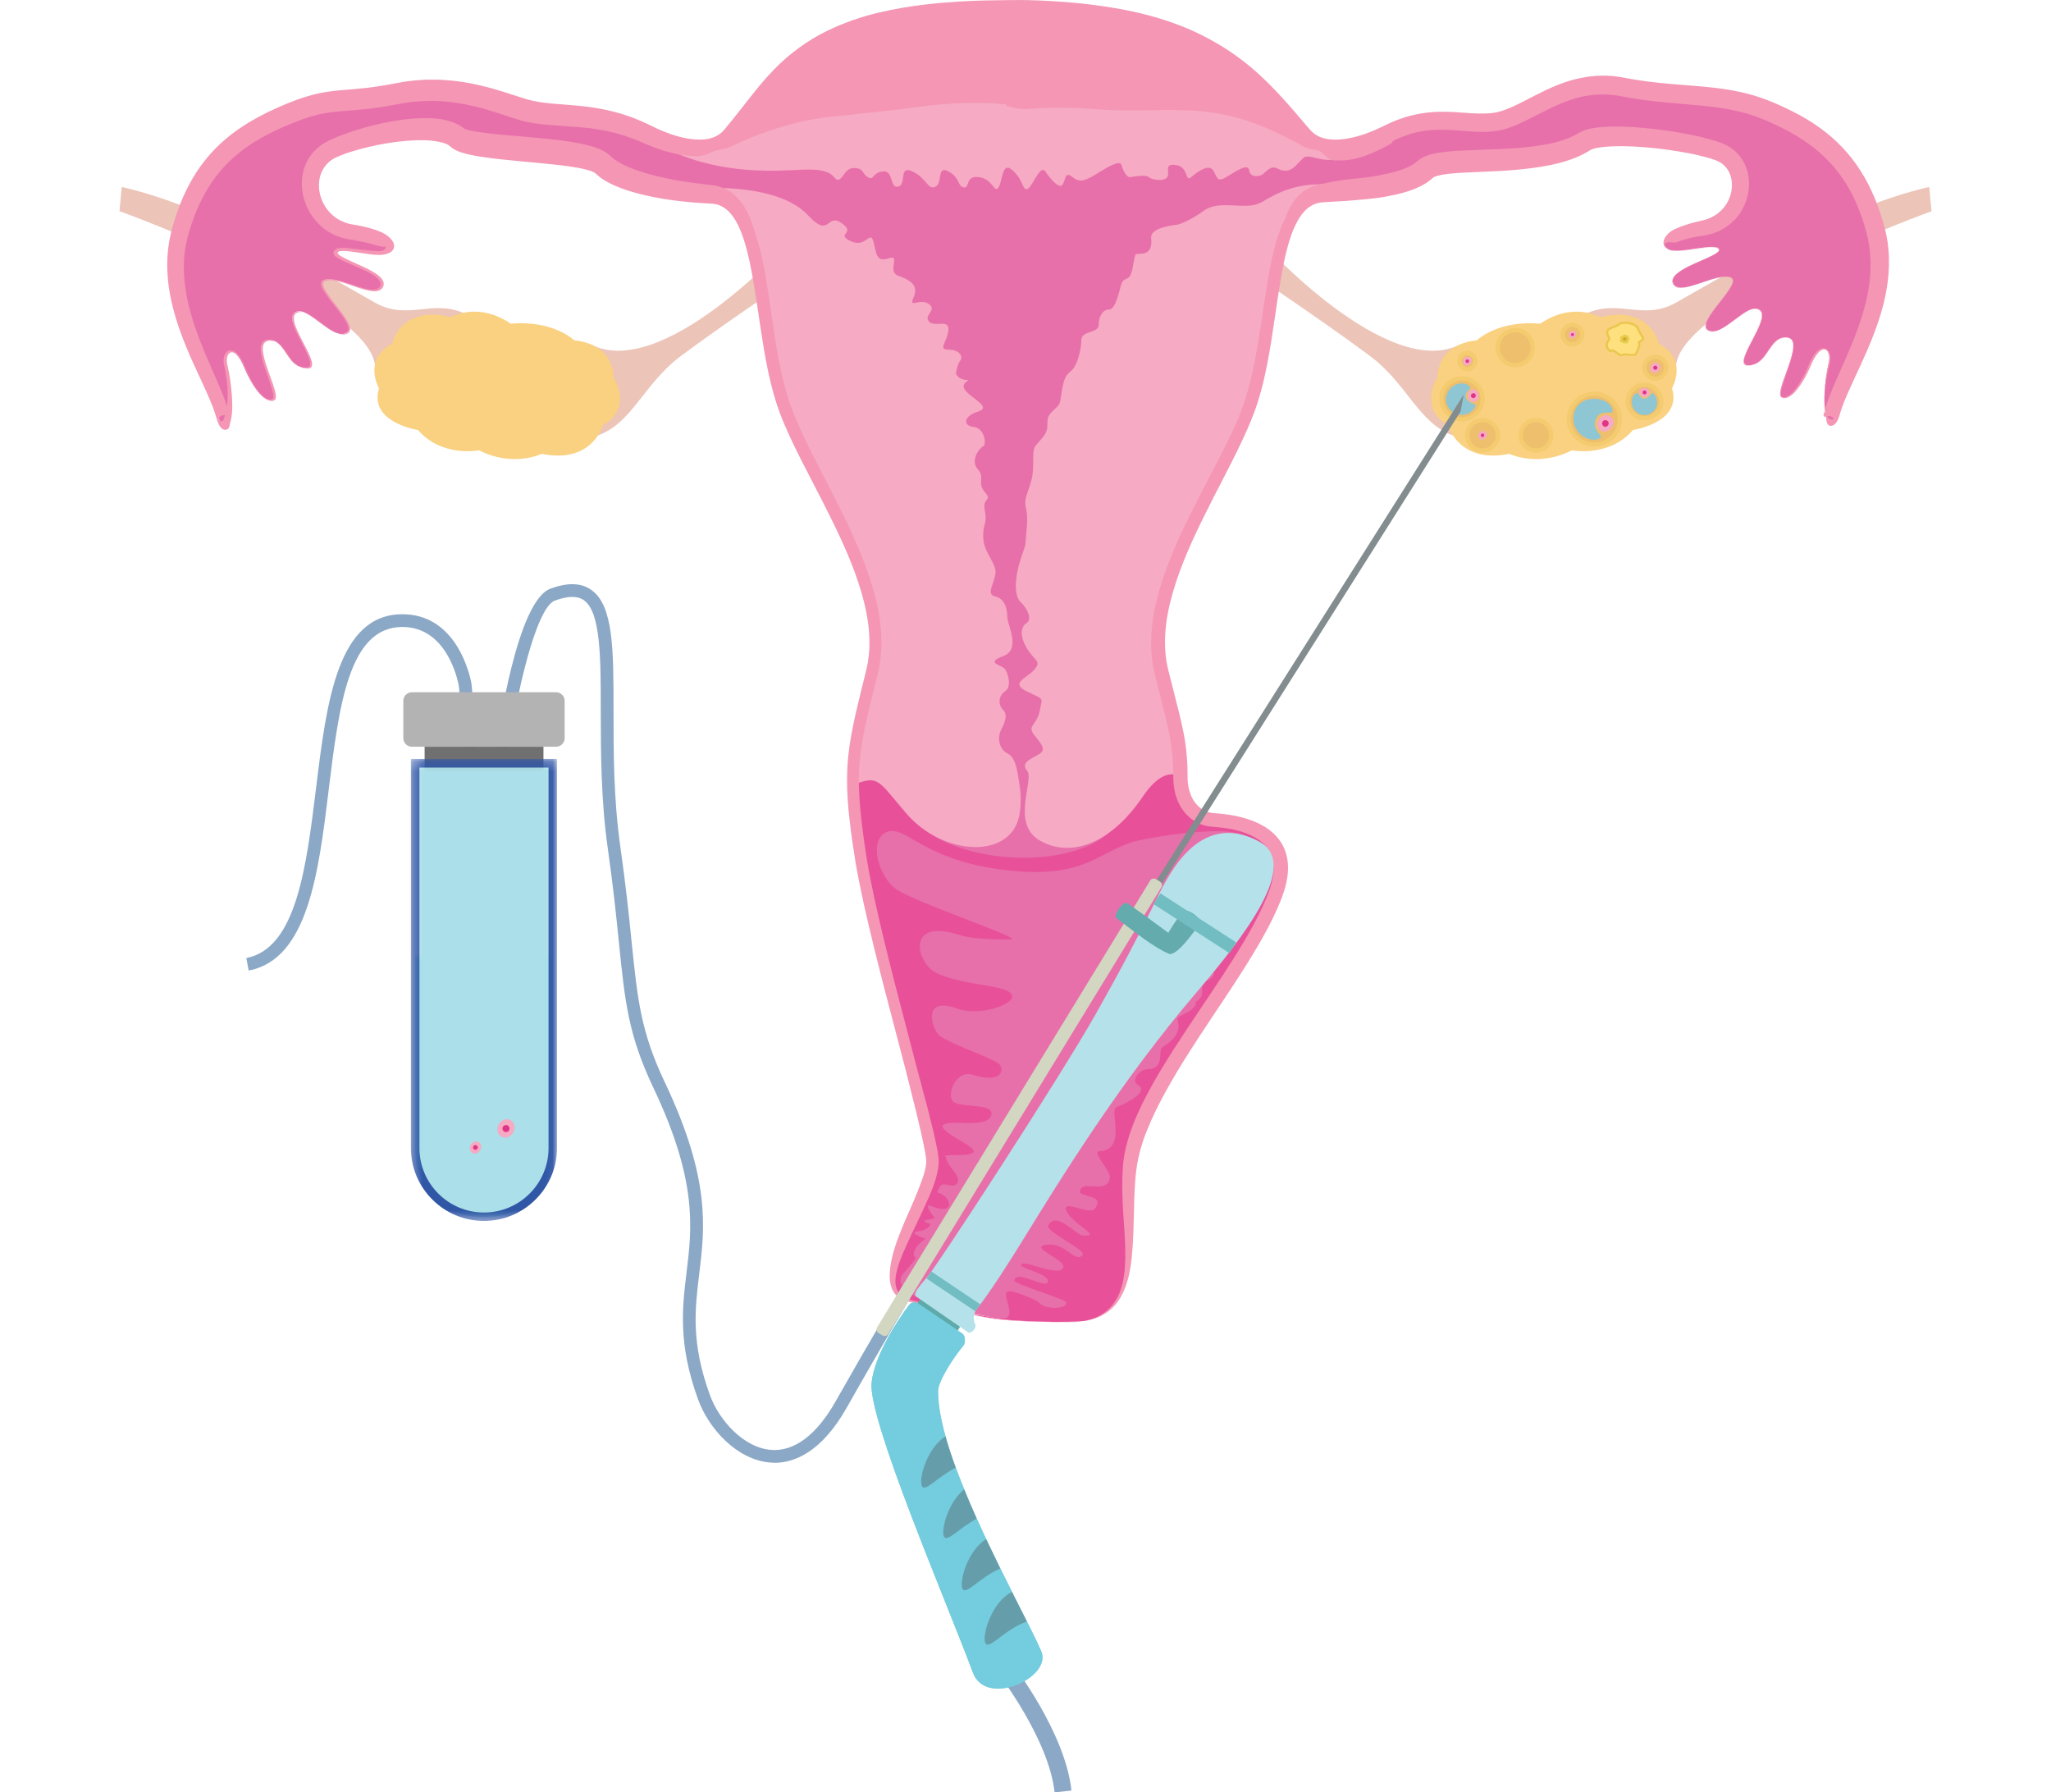 <svg width="206" height="180" viewBox="0 0 206 180" fill="none" xmlns="http://www.w3.org/2000/svg">
<g id="SVG">
<path id="Vector" d="M79.129 24.451C79.129 24.451 66.628 38.242 59.374 34.613C59.374 34.613 57.864 43.063 60.058 43.724C63.501 42.489 64.652 38.556 68.344 35.783C72.623 32.566 81.616 26.52 81.616 26.52L79.129 24.462V24.451Z" fill="#ECC4B8"/>
<path id="Vector_2" d="M12.228 18.775C21.851 20.953 34.47 28.623 37.718 30.422C40.965 32.22 43.43 30.01 46.667 31.483C46.96 33.043 41.019 32.87 41.171 34.701C41.323 36.521 37.653 36.597 37.653 36.597C36.718 30.151 12 21.202 12 21.202L12.228 18.775Z" fill="#ECC4B8"/>
<path id="Vector_3" d="M39.369 34.526C40.216 31.677 42.964 31.2 45.277 31.861C45.277 31.861 47.97 30.236 51.305 32.511C51.305 32.511 55.073 31.991 57.701 34.19C57.701 34.19 61.47 34.32 61.633 37.895C61.633 37.895 63.631 40.95 60.558 42.706C60.558 42.706 59.493 46.617 54.4 45.576C54.4 45.576 51.544 46.974 48.112 45.219C48.112 45.219 44.397 45.977 41.986 43.182C41.986 43.182 37.012 42.456 38.066 38.99C38.066 38.99 36.404 36.108 39.369 34.526Z" fill="#F9D180"/>
<path id="Vector_4" d="M126.86 24.451C126.86 24.451 139.361 38.242 146.615 34.613C146.615 34.613 148.125 43.063 145.931 43.724C142.488 42.489 141.337 38.556 137.645 35.783C133.366 32.566 124.373 26.52 124.373 26.52L126.86 24.462V24.451Z" fill="#ECC4B8"/>
<path id="Vector_5" d="M193.771 18.775C184.149 20.953 171.529 28.623 168.282 30.422C165.035 32.22 162.569 30.01 159.333 31.483C159.04 33.043 164.98 32.87 164.828 34.701C164.676 36.521 168.347 36.597 168.347 36.597C169.292 30.151 193.999 21.213 193.999 21.213L193.771 18.786V18.775Z" fill="#ECC4B8"/>
<path id="Vector_6" d="M166.631 34.526C165.784 31.677 163.036 31.2 160.723 31.861C160.723 31.861 158.03 30.236 154.695 32.511C154.695 32.511 150.927 31.991 148.299 34.19C148.299 34.19 144.53 34.32 144.367 37.895C144.367 37.895 142.369 40.95 145.442 42.706C145.442 42.706 146.507 46.617 151.6 45.576C151.6 45.576 154.456 46.974 157.888 45.219C157.888 45.219 161.603 45.977 164.014 43.182C164.014 43.182 168.988 42.456 167.934 38.99C167.934 38.99 169.596 36.108 166.631 34.526Z" fill="#F9D180"/>
<path id="Vector_7" d="M85.568 78.868C85.612 80.743 85.862 82.877 86.307 85.823C87.621 94.339 93.29 112.853 93.616 116.374C93.942 119.895 86.915 129.97 91.922 130.707C93.182 130.891 99.709 132.43 100.675 132.43C101.468 132.43 108.017 132.852 108.897 132.635C113.816 131.444 112.057 120.502 112.394 116.97C112.72 113.449 126.632 95.249 128.554 86.842C129.955 80.743 118.009 84.913 118.66 78.078C117.715 77.265 106.92 72.715 102.055 72.715C95.962 72.715 88.338 77.135 85.568 78.868Z" fill="#E770AA"/>
<path id="Vector_8" d="M118.66 78.089C117.715 77.277 106.92 72.727 102.055 72.727C95.962 72.727 88.338 77.147 85.568 78.88C85.612 80.754 85.862 82.888 86.307 85.835C87.621 94.35 93.29 112.865 93.616 116.386C93.942 119.907 86.296 129.83 91.303 130.567C92.562 130.751 93.54 131.336 99.122 132.3C102.217 132.831 107.789 132.82 108.984 132.636C115.847 131.564 112.535 119.398 113.73 116.072C117.129 106.592 126.36 95.791 128.543 87.46C130.238 81.014 117.998 84.622 118.66 78.111M124.818 86.128C123.417 87.666 123.026 91.165 120.344 91.263C120.561 92.086 117.748 92.834 118.009 94.101C118.497 96.474 123.808 97.297 121.191 98.478C120.181 98.933 121.375 99.897 120.116 100.591C120.181 101.62 118.128 101.956 118.258 102.367C118.486 103.104 118.519 104.09 116.76 105.151C116.249 105.455 117.064 107.307 115.337 107.362C114.338 107.394 113.578 108.564 114.262 108.943C115.283 109.507 113.86 110.482 112.122 111.197C111.384 111.5 113.219 115.498 110.428 115.606C109.592 115.638 111.536 117.534 111.471 118.228C111.308 120.026 108.625 118.39 108.462 119.647C108.386 120.254 111.091 119.939 109.95 121.391C109.418 122.074 106.681 120.383 107.094 121.554C107.55 122.864 110.884 124.262 108.734 124.067C108.06 124.002 106.04 121.532 105.28 123.081C104.998 123.655 109.157 125.562 108.734 126.028C107.908 126.927 107.105 124.674 104.998 125.02C103.358 125.291 107.029 126.472 106.779 127.284C106.475 128.249 103.325 126.732 102.761 126.894C101.566 127.23 105.53 127.848 105.237 128.758C105.009 129.462 101.957 127.393 101.881 128.628C101.859 128.942 106.996 130.47 107.094 130.784C107.3 131.445 104.998 131.596 104.314 130.784C104.129 130.567 101.696 129.495 101.186 129.7C100.523 129.96 102.294 132.398 100.697 132.42C100.208 132.42 98.275 132.008 97.689 132.008C97.298 132.008 88.522 130.177 90.847 127.75C90.999 127.588 92.161 126.309 91.944 126.244C91.563 126.136 91.759 125.215 92.975 124.392C92.975 124.392 90.868 123.72 92.41 123.634C92.747 123.612 93.377 123.287 93.475 122.919C91.802 122.453 94.05 122.485 93.855 122.269C93.855 122.269 92.606 120.73 93.551 121.12C95.462 121.911 95.549 120.936 95.115 120.384C94.355 119.43 93.844 120.156 94.376 119.213C94.767 118.52 95.658 119.473 96.136 118.834C96.679 118.098 94.963 117.036 95.039 116.213C94.181 115.758 98.264 116.353 97.743 115.476C97.276 114.685 91.944 112.605 96.505 112.767C97.58 112.811 99.253 112.876 99.546 112.052C100.035 110.687 96.353 111.327 95.712 110.601C95.039 109.842 96.07 107.459 97.624 107.925C100.958 108.932 100.827 107.21 100.306 106.809C99.426 106.137 94.832 104.642 94.202 103.83C93.507 102.941 92.725 100.06 96.168 101.295C98.449 102.107 101.718 100.872 101.674 100.071C101.588 98.846 96.907 99.085 94.04 97.698C92.03 96.723 90.901 92.119 96.407 93.906C97.743 94.34 100.035 94.34 101.512 94.34C103.075 94.34 91.259 90.407 89.847 89.183C87.882 87.46 87.382 84.026 89.196 83.506C91.01 82.986 92.769 86.269 100.36 87.298C108.821 88.446 110.102 85.651 113.903 84.513C115.131 84.145 128.934 81.621 124.829 86.128" fill="#E85199"/>
<path id="Vector_9" d="M189.004 22.935C187.06 15.514 182.857 12.61 178.003 10.509C173.148 8.407 168.674 9.111 163.178 7.984C157.683 6.858 153.979 10.27 150.906 11.245C147.832 12.21 144.335 10.043 139.035 12.697C137.091 13.672 135.462 14.105 134.181 14.116C132.964 14.138 132.052 13.78 131.476 13.163C125.72 6.988 120.909 0.91 101.078 0.91C81.236 0.91 78.488 6.988 72.743 13.163C72.319 13.618 71.722 13.921 70.962 14.051C69.572 14.279 67.638 13.921 65.195 12.697C59.895 10.032 55.692 11.007 52.618 10.043C49.545 9.079 45.201 7.378 39.694 8.505C34.199 9.631 33.222 8.667 28.378 10.769C23.523 12.87 19.32 15.774 17.376 23.195C15.432 30.616 20.754 37.679 21.905 41.753C22.72 44.645 23.708 41.038 22.665 36.607C22.361 35.307 23.458 34.321 24.533 36.921C25.207 38.557 26.499 40.55 27.4 40.139C28.302 39.727 24.935 34.408 26.825 34.158C28.715 33.909 28.715 36.856 30.68 36.943C32.646 37.029 28.302 32.187 29.616 31.374C30.93 30.551 33.395 34.245 34.785 33.422C36.187 32.598 31.093 28.59 32.57 28.102C34.047 27.615 37.74 30.15 38.315 28.677C38.891 27.203 33.45 26.033 33.7 25.297C33.949 24.56 37.653 25.817 38.728 25.318C39.792 24.831 39.466 23.596 35.274 22.946C31.082 22.296 30.105 16.716 33.634 15.243C37.164 13.77 43.865 12.762 45.505 14.322C47.145 15.882 58.624 15.557 60.101 17.03C61.578 18.504 65.76 19.641 71.353 19.901C72.048 19.934 72.634 20.161 73.134 20.562C76.577 23.271 76.131 33.693 78.499 40.626C81.04 48.08 89.588 58.805 87.448 67.407C86.123 72.758 85.471 75.348 85.558 78.879C88.317 77.764 88.132 78.359 91.065 81.74C91.716 82.487 92.466 83.115 93.258 83.625C98.026 86.864 107.681 87.135 111.547 83.484C111.439 83.57 111.33 83.646 111.211 83.722C112.46 82.866 113.687 81.599 114.827 79.898C116.239 77.807 117.694 77.276 118.65 78.089C118.618 74.936 117.977 72.358 116.75 67.407C114.61 58.805 123.157 48.08 125.699 40.626C128.142 33.465 127.588 22.577 131.422 20.324C131.846 20.075 132.313 19.934 132.845 19.901C138.438 19.652 141.957 18.84 143.434 17.366C144.911 15.893 154.696 16.955 159.062 14.019C160.941 12.751 169.195 13.51 172.725 14.983C176.254 16.456 175.266 22.025 171.085 22.686C166.892 23.336 166.567 24.571 167.631 25.058C168.695 25.546 172.41 24.289 172.659 25.037C172.909 25.773 167.468 26.943 168.044 28.417C168.619 29.89 172.312 27.355 173.789 27.842C175.266 28.33 170.172 32.349 171.573 33.162C172.974 33.985 175.429 30.291 176.743 31.114C178.057 31.938 173.702 36.769 175.679 36.683C177.644 36.596 177.644 33.649 179.534 33.898C181.424 34.148 178.057 39.467 178.958 39.879C179.86 40.29 181.152 38.308 181.826 36.661C182.901 34.061 183.998 35.047 183.694 36.347C182.651 40.778 183.639 44.385 184.454 41.493C185.605 37.419 190.927 30.356 188.983 22.935" fill="#E770AA"/>
<path id="Vector_10" d="M91.075 81.729C94.778 85.998 101.544 86.312 102.381 81.87C102.533 81.09 102.598 80.017 102.381 78.707C102.164 77.396 102.055 76.085 101.175 75.651C100.296 75.218 100.187 74.016 100.524 73.355C100.849 72.705 101.295 71.827 100.741 71.275C100.198 70.733 100.306 69.856 100.958 69.422C101.61 68.989 101.284 67.678 100.958 67.212C100.632 66.757 98.873 66.584 100.741 65.901C102.598 65.23 101.175 62.76 101.175 61.99C101.175 61.221 100.958 60.138 99.991 59.91C99.036 59.694 99.752 58.816 99.97 57.722C100.187 56.628 98.873 55.642 98.764 54.114C98.656 52.587 99.199 52.695 98.916 51.276C98.634 49.857 99.742 50.398 98.916 49.423C98.091 48.438 98.981 48.004 98.21 47.127C97.439 46.249 98.319 45.047 98.732 44.83C99.144 44.613 98.873 42.977 97.776 42.869C96.679 42.761 96.788 41.775 98.21 41.342C99.633 40.908 97.776 40.139 97.005 39.261C96.234 38.384 97.776 38.167 97.005 38.146C96.234 38.113 96.016 37.517 96.016 37.517C96.016 37.517 96.125 36.64 96.451 36.206C96.777 35.773 96.342 35.112 95.256 35.112C94.17 35.112 95.137 34.343 95.256 33.151C95.376 31.96 93.834 32.935 93.29 32.274C92.748 31.624 94.17 31.18 93.29 30.53C92.411 29.88 91.205 31.071 91.759 29.869C92.302 28.655 91.433 28.125 90.228 27.691C89.022 27.258 90.554 25.503 89.24 25.947C87.925 26.38 88.034 25.297 87.708 24.203C87.382 23.109 86.937 24.972 85.406 24.203C83.874 23.434 86.068 23.477 84.526 22.404C82.995 21.321 83.397 24.04 81.138 21.603C78.292 18.537 71.222 18.743 69.311 19.003C78.347 19.674 76.142 33.682 78.509 40.616C81.051 48.069 89.598 58.794 87.458 67.396C86.133 72.748 85.482 75.337 85.569 78.869C88.327 77.753 88.143 78.349 91.075 81.729Z" fill="#F6AAC3"/>
<path id="Vector_11" d="M126.622 20.334C125.232 21.179 122.517 20.009 120.964 21.125C119.335 22.306 118.249 22.566 118.249 22.566C118.249 22.566 115.512 22.783 115.621 23.877C115.729 24.971 115.403 25.437 114.632 25.48C113.861 25.523 114.089 25.318 113.753 26.943C113.427 28.578 112.873 27.484 112.547 28.795C112.221 30.106 111.895 31.092 111.341 31.092C110.788 31.092 110.353 31.742 110.353 32.62C110.353 33.497 108.605 33.172 108.605 34.158C108.605 35.144 108.17 36.769 107.616 37.213C107.073 37.646 106.845 37.982 106.628 39.401C106.411 40.821 106.519 40.495 105.64 41.373C104.76 42.24 105.64 42.792 104.76 43.886C103.88 44.981 103.772 44.656 103.772 46.291C103.772 47.927 103.641 48.144 103.164 49.563C102.675 50.982 103.337 50.766 103.12 53.062C102.903 55.359 103.131 54.265 102.523 56.117C101.915 57.97 101.817 59.833 102.523 60.483C103.229 61.133 103.663 62.228 103.12 62.563C102.577 62.889 102.349 63.766 103.12 65.077C103.891 66.388 104.651 66.344 103.891 67.244C103.12 68.143 101.361 68.576 103.174 69.454C104.988 70.331 104.662 69.995 104.445 71.306C104.228 72.617 103.348 72.834 103.674 73.495C104 74.145 105.314 75.13 104.445 75.683C103.565 76.225 102.458 76.561 103.174 77.427C103.891 78.305 101.513 82.703 104.402 84.393C107.443 86.17 111.504 84.859 114.828 79.93C116.24 77.839 117.695 77.308 118.64 78.121C118.618 74.968 117.966 72.389 116.739 67.439C114.6 58.837 123.147 48.111 125.688 40.658C128.132 33.497 126.709 20.486 133.942 18.568C130.38 18.243 128.414 19.283 126.611 20.367" fill="#F6AAC3"/>
<path id="Vector_12" d="M79.335 17.105C81.117 17.008 83.006 16.834 83.766 17.788C84.538 18.741 84.646 16.878 85.732 16.878C86.818 16.878 86.503 17.376 87.155 17.788C87.817 18.189 87.589 17.322 88.686 17.214C89.783 17.105 89.338 18.958 90.218 18.741C91.097 18.524 90.218 16.553 91.64 17.214C93.063 17.864 93.172 19.11 93.943 18.763C94.714 18.416 94.051 16.564 95.257 17.214C96.462 17.864 96.137 18.676 96.788 18.817C97.44 18.958 96.897 17.604 98.32 17.788C99.742 17.972 99.851 19.467 100.285 18.828C100.72 18.189 100.611 16.119 101.708 17.105C102.805 18.091 102.675 19.12 103.174 18.99C103.674 18.86 104.445 16.455 104.988 17.214C105.531 17.983 106.411 19.066 106.736 18.524C107.062 17.983 106.954 17.17 107.725 17.788C108.496 18.416 109.039 18.037 109.582 17.788C110.125 17.539 112.427 15.827 112.645 16.575C112.862 17.322 113.188 17.82 113.524 17.788C113.85 17.755 115.056 17.495 115.381 17.788C115.707 18.08 116.913 18.254 117.238 17.788C117.564 17.322 116.804 16.379 118.118 16.575C119.432 16.77 118.998 18.362 119.65 17.788C120.301 17.214 121.398 16.444 121.843 17.105C122.278 17.755 122.169 18.373 123.157 17.788C124.146 17.214 125.351 16.336 125.46 17.105C125.568 17.875 126.481 17.723 126.774 17.539C127.111 17.333 127.599 16.575 128.24 16.899C129.685 17.647 130.13 16.52 130.923 15.859C131.705 15.199 133.518 17.268 136.635 14.863C135.419 14.884 133.019 14.7 131.477 13.173C125.471 7.247 120.909 0.92 101.078 0.92C81.247 0.92 78.868 7.366 72.743 13.173C70.962 14.863 66.965 14.44 66.205 14.559C68.768 15.957 72.873 17.452 79.335 17.095" fill="#F6AAC3"/>
<path id="Vector_13" d="M101.089 0.012C101.089 0.012 101.273 0.012 101.621 0.012C101.979 0.012 102.501 -0.01 103.207 0.012C104.629 0.044 106.725 0.131 109.462 0.445C112.177 0.792 115.588 1.322 119.313 2.882C121.159 3.684 123.07 4.735 124.895 6.154C126.719 7.552 128.392 9.328 130.043 11.235C130.456 11.712 130.868 12.199 131.292 12.698C131.509 12.947 131.704 13.196 131.943 13.38C132.182 13.564 132.465 13.727 132.769 13.824C133.377 14.03 134.061 14.052 134.724 13.998C135.397 13.933 136.06 13.781 136.722 13.575C137.384 13.369 138.036 13.099 138.677 12.795C139.318 12.481 139.969 12.167 140.664 11.928C142.044 11.43 143.553 11.203 145.085 11.224C146.616 11.224 148.169 11.506 149.722 11.365C150.504 11.3 151.242 11.029 151.97 10.694C152.698 10.358 153.415 9.978 154.153 9.599C155.608 8.852 157.161 8.137 158.867 7.812C159.714 7.649 160.582 7.563 161.462 7.606C162.342 7.628 163.211 7.823 164.069 7.974C165.785 8.267 167.566 8.418 169.379 8.559C171.182 8.7 173.039 8.841 174.886 9.263C176.743 9.653 178.524 10.412 180.24 11.289C181.967 12.178 183.618 13.304 185.008 14.767C186.398 16.219 187.495 17.974 188.277 19.859C188.668 20.801 188.994 21.776 189.265 22.784C189.33 23.044 189.384 23.282 189.45 23.542L189.591 24.322C189.656 24.842 189.71 25.362 189.721 25.893C189.786 28.006 189.374 30.129 188.7 32.155C188.038 34.191 187.126 36.142 186.213 38.102C185.768 39.078 185.301 40.063 184.953 41.071C184.867 41.32 184.801 41.569 184.714 41.851C184.606 42.122 184.53 42.403 184.204 42.663C184.117 42.718 183.976 42.793 183.813 42.761C183.65 42.718 183.585 42.62 183.542 42.544C183.455 42.382 183.444 42.241 183.422 42.089L183.335 41.255C183.205 40.161 183.259 39.045 183.4 37.94C183.476 37.388 183.574 36.835 183.694 36.293C183.748 36.022 183.748 35.741 183.65 35.481C183.574 35.221 183.324 35.015 183.064 35.112C182.814 35.199 182.618 35.416 182.455 35.632C182.293 35.86 182.151 36.098 182.032 36.358C181.804 36.867 181.587 37.398 181.304 37.897C181.022 38.395 180.718 38.872 180.338 39.305C180.142 39.522 179.936 39.717 179.675 39.858C179.545 39.922 179.404 39.977 179.252 39.987C179.176 39.987 179.1 39.987 179.034 39.955C178.969 39.933 178.882 39.89 178.85 39.814C178.73 39.522 178.839 39.229 178.893 38.947C178.969 38.666 179.056 38.395 179.154 38.124C179.349 37.583 179.556 37.041 179.73 36.499C179.903 35.957 180.088 35.394 180.12 34.82C180.12 34.538 180.088 34.213 179.849 34.04C179.73 33.953 179.588 33.921 179.447 33.921C179.306 33.91 179.154 33.921 179.013 33.953C178.426 34.094 178.057 34.603 177.731 35.08C177.405 35.557 177.09 36.077 176.602 36.412C176.352 36.575 176.07 36.683 175.776 36.705C175.635 36.716 175.472 36.716 175.342 36.651C175.212 36.575 175.157 36.412 175.168 36.272C175.179 35.979 175.298 35.697 175.407 35.427C175.527 35.156 175.657 34.896 175.787 34.625C176.059 34.094 176.341 33.574 176.591 33.032C176.71 32.761 176.83 32.491 176.917 32.198C176.993 31.916 177.069 31.602 176.928 31.321C176.775 31.05 176.417 30.974 176.135 31.028C175.841 31.082 175.57 31.223 175.309 31.375C174.799 31.689 174.332 32.068 173.843 32.415C173.354 32.761 172.855 33.141 172.268 33.271C171.975 33.336 171.638 33.271 171.432 33.043C171.247 32.783 171.378 32.447 171.486 32.176C172.04 31.093 172.92 30.216 173.604 29.208C173.778 28.959 173.941 28.699 174.039 28.406C174.082 28.266 174.104 28.092 173.995 27.973C173.887 27.854 173.724 27.821 173.582 27.8C172.963 27.735 172.366 27.93 171.78 28.114C171.193 28.298 170.618 28.515 170.02 28.688C169.727 28.775 169.423 28.851 169.119 28.883C168.815 28.916 168.478 28.905 168.239 28.699C168.12 28.591 168.055 28.45 168.022 28.298C168 28.146 168.044 27.984 168.131 27.854C168.293 27.594 168.554 27.399 168.804 27.226C169.325 26.89 169.89 26.63 170.466 26.37C171.03 26.11 171.617 25.882 172.171 25.579C172.301 25.503 172.442 25.427 172.562 25.319C172.616 25.265 172.67 25.2 172.692 25.124C172.703 25.048 172.659 24.972 172.594 24.929C172.312 24.766 171.975 24.81 171.671 24.82C171.041 24.875 170.422 24.983 169.803 25.07C169.184 25.145 168.543 25.254 167.913 25.156C167.609 25.091 167.294 24.951 167.131 24.636C166.979 24.3 167.175 23.889 167.403 23.629C167.631 23.336 167.935 23.141 168.239 23C168.543 22.86 168.858 22.74 169.173 22.632C169.792 22.415 170.466 22.253 171.052 22.123C171.204 22.08 171.378 22.047 171.486 21.993C171.606 21.95 171.725 21.906 171.856 21.841C172.105 21.722 172.334 21.581 172.551 21.419C173.409 20.769 173.919 19.729 173.952 18.71C173.995 17.681 173.55 16.771 172.811 16.338C172.627 16.219 172.442 16.132 172.192 16.045L171.964 15.97L171.769 15.905C171.638 15.861 171.486 15.829 171.345 15.785C170.77 15.634 170.161 15.482 169.553 15.374C168.326 15.146 167.077 14.962 165.817 14.843C164.568 14.724 163.298 14.648 162.07 14.691C161.462 14.713 160.854 14.767 160.344 14.864C160.094 14.919 159.866 14.994 159.79 15.038L159.334 15.309C159.16 15.406 158.997 15.493 158.823 15.579C157.466 16.23 156.065 16.533 154.707 16.76C153.339 16.977 151.981 17.096 150.634 17.172C149.288 17.248 147.941 17.28 146.627 17.356C145.975 17.399 145.324 17.454 144.726 17.573C144.444 17.627 144.151 17.714 143.999 17.8C143.977 17.8 143.792 17.963 143.684 18.06C143.564 18.169 143.358 18.299 143.206 18.407C141.902 19.198 140.523 19.49 139.166 19.75C137.797 19.989 136.429 20.075 135.071 20.184L133.019 20.303C132.682 20.325 132.41 20.357 132.128 20.465C131.846 20.563 131.596 20.715 131.357 20.899C130.89 21.278 130.521 21.798 130.227 22.372C129.923 22.946 129.695 23.564 129.5 24.192C129.109 25.46 128.848 26.792 128.62 28.136C128.164 30.822 127.849 33.563 127.328 36.293C127.067 37.658 126.763 39.023 126.329 40.377C125.905 41.721 125.329 43.032 124.743 44.288C123.548 46.824 122.202 49.261 120.974 51.764C119.736 54.255 118.585 56.79 117.814 59.445C117.043 62.077 116.684 64.872 117.39 67.494C117.738 68.859 118.085 70.235 118.433 71.611C118.77 72.987 119.085 74.417 119.193 75.879C119.258 76.605 119.28 77.331 119.28 78.046C119.28 78.176 119.28 78.393 119.302 78.555C119.324 78.707 119.324 78.848 119.367 79.01C119.421 79.324 119.519 79.617 119.628 79.898C119.867 80.462 120.247 80.949 120.735 81.263C120.974 81.426 121.246 81.534 121.528 81.599C121.669 81.643 121.811 81.653 121.963 81.664L122.506 81.708C123.983 81.849 125.471 82.152 126.85 82.921C127.523 83.311 128.164 83.842 128.62 84.535C129.087 85.218 129.315 86.052 129.359 86.843C129.445 88.446 128.859 89.93 128.294 91.23C127.697 92.585 127.013 93.852 126.274 95.098C124.808 97.59 123.19 99.973 121.604 102.356C120.019 104.74 118.444 107.134 117.075 109.626C116.391 110.872 115.761 112.128 115.24 113.428C114.968 114.078 114.74 114.728 114.556 115.389C114.382 116.061 114.23 116.7 114.143 117.404C113.958 118.78 113.926 120.21 113.893 121.64C113.85 123.07 113.839 124.522 113.698 125.974C113.567 127.415 113.318 128.899 112.601 130.199C112.242 130.838 111.754 131.412 111.146 131.813C110.548 132.225 109.853 132.485 109.147 132.636C108.789 132.723 108.43 132.723 108.072 132.745C107.714 132.745 107.355 132.756 106.986 132.756C106.269 132.756 105.542 132.745 104.825 132.723C103.38 132.68 101.936 132.636 100.502 132.495C97.635 132.16 94.811 131.51 91.999 130.881C91.651 130.795 91.303 130.73 90.934 130.632C90.565 130.513 90.217 130.307 89.946 130.004C89.674 129.7 89.511 129.31 89.436 128.92C89.349 128.53 89.349 128.14 89.37 127.761C89.425 127.003 89.577 126.266 89.794 125.551C90 124.836 90.261 124.154 90.532 123.482C91.075 122.139 91.705 120.839 92.216 119.528C92.466 118.878 92.726 118.228 92.889 117.588C92.965 117.274 93.03 116.949 93.03 116.678C93.03 116.613 93.03 116.527 93.03 116.494L92.998 116.223C92.976 116.039 92.943 115.898 92.922 115.725C92.672 114.36 92.335 112.963 91.999 111.576C91.651 110.189 91.303 108.802 90.956 107.416C90.228 104.642 89.511 101.88 88.784 99.117C88.078 96.355 87.383 93.581 86.764 90.797C86.46 89.4 86.166 88.002 85.927 86.583C85.808 85.868 85.71 85.164 85.602 84.47C85.504 83.766 85.406 83.051 85.33 82.347C85.167 80.928 85.059 79.487 85.08 78.046C85.091 76.594 85.254 75.153 85.515 73.745C85.775 72.337 86.101 70.961 86.438 69.585L86.948 67.537C87.024 67.234 87.09 66.866 87.166 66.53C87.198 66.205 87.263 65.891 87.285 65.555C87.502 62.857 86.818 60.138 85.884 57.56C84.939 54.97 83.701 52.489 82.441 50.019C81.181 47.549 79.846 45.112 78.749 42.533C78.195 41.244 77.76 39.89 77.435 38.536C77.098 37.182 76.848 35.817 76.631 34.462C76.175 31.743 75.871 29.035 75.317 26.402C75.034 25.091 74.698 23.791 74.144 22.632C73.862 22.058 73.514 21.527 73.08 21.137C72.645 20.736 72.124 20.498 71.548 20.455C68.866 20.325 66.107 20.032 63.479 19.263C62.816 19.068 62.165 18.84 61.524 18.537C61.209 18.385 60.894 18.223 60.59 18.028C60.438 17.93 60.286 17.822 60.145 17.703C60.069 17.638 60.004 17.584 59.928 17.519C59.862 17.454 59.808 17.41 59.776 17.378C59.721 17.334 59.58 17.259 59.45 17.215C59.319 17.161 59.167 17.118 59.026 17.075C58.733 16.988 58.418 16.923 58.092 16.858C57.451 16.739 56.8 16.652 56.148 16.576C53.531 16.273 50.881 16.132 48.242 15.731C47.579 15.623 46.917 15.504 46.243 15.276C46.069 15.222 45.907 15.146 45.733 15.059C45.646 15.016 45.559 14.962 45.472 14.908C45.396 14.864 45.255 14.734 45.244 14.724C45.092 14.594 45.049 14.572 44.929 14.507C44.81 14.442 44.679 14.399 44.549 14.355C43.42 14.019 42.105 14.052 40.846 14.139C39.575 14.247 38.315 14.453 37.077 14.745C36.458 14.886 35.839 15.059 35.242 15.244C34.938 15.341 34.644 15.439 34.351 15.558C34.199 15.612 34.058 15.677 33.917 15.731C33.819 15.785 33.613 15.861 33.526 15.926C33.059 16.186 32.646 16.609 32.396 17.096C32.136 17.584 32.016 18.158 32.038 18.721C32.059 19.859 32.624 20.985 33.504 21.7C33.938 22.058 34.471 22.307 35.014 22.459C35.155 22.502 35.296 22.524 35.437 22.545L35.915 22.632C36.241 22.686 36.556 22.762 36.871 22.838C37.501 23.011 38.141 23.185 38.739 23.553C39.021 23.748 39.325 23.976 39.51 24.366C39.597 24.561 39.618 24.831 39.51 25.026C39.401 25.221 39.238 25.34 39.075 25.405C38.76 25.557 38.402 25.601 38.098 25.601C37.772 25.601 37.457 25.579 37.153 25.535C36.523 25.46 35.915 25.34 35.296 25.265C34.992 25.232 34.677 25.189 34.384 25.2C34.232 25.2 34.08 25.221 33.982 25.286C33.873 25.362 33.884 25.438 33.982 25.535C34.188 25.73 34.481 25.86 34.753 26.001C35.035 26.131 35.318 26.261 35.6 26.391C36.165 26.64 36.74 26.89 37.283 27.193C37.555 27.345 37.826 27.507 38.065 27.713C38.293 27.908 38.543 28.179 38.543 28.526C38.532 28.872 38.25 29.165 37.924 29.219C37.609 29.284 37.294 29.23 36.99 29.176C36.382 29.046 35.806 28.829 35.231 28.634C34.655 28.439 34.08 28.233 33.471 28.157C33.178 28.125 32.852 28.114 32.602 28.244C32.472 28.309 32.429 28.461 32.461 28.601C32.483 28.742 32.548 28.883 32.613 29.024C33.2 30.075 34.069 30.952 34.72 31.96C34.883 32.22 35.035 32.48 35.122 32.761C35.166 32.902 35.187 33.065 35.144 33.206C35.1 33.357 34.981 33.466 34.84 33.52C34.568 33.65 34.242 33.606 33.96 33.509C33.678 33.411 33.417 33.26 33.167 33.097C32.668 32.772 32.201 32.393 31.723 32.047C31.484 31.873 31.234 31.711 30.974 31.57C30.713 31.429 30.43 31.321 30.137 31.331C29.985 31.331 29.844 31.386 29.724 31.472C29.605 31.559 29.54 31.7 29.518 31.841C29.486 32.133 29.573 32.426 29.659 32.697C29.855 33.249 30.137 33.769 30.398 34.289C30.669 34.809 30.952 35.329 31.169 35.871C31.267 36.142 31.386 36.434 31.332 36.727C31.299 36.878 31.158 36.997 31.006 37.008C30.854 37.03 30.713 37.008 30.561 36.987C29.963 36.9 29.507 36.445 29.171 35.979C28.823 35.513 28.552 34.993 28.128 34.603C27.922 34.408 27.661 34.267 27.379 34.235C27.107 34.202 26.781 34.202 26.586 34.408C26.39 34.614 26.38 34.928 26.401 35.199C26.423 35.481 26.488 35.762 26.553 36.033C26.846 37.138 27.324 38.178 27.628 39.273C27.661 39.413 27.694 39.554 27.704 39.695C27.704 39.836 27.726 39.998 27.639 40.128C27.531 40.258 27.368 40.269 27.216 40.258C27.064 40.248 26.922 40.193 26.803 40.117C26.303 39.814 25.956 39.348 25.641 38.893C25.326 38.428 25.055 37.929 24.816 37.42C24.587 36.911 24.392 36.38 24.066 35.936C23.903 35.719 23.719 35.502 23.469 35.405C23.349 35.362 23.208 35.362 23.1 35.427C22.991 35.492 22.915 35.6 22.861 35.719C22.763 35.968 22.763 36.25 22.806 36.51L22.98 37.322C23.089 37.864 23.165 38.406 23.219 38.958C23.284 39.5 23.317 40.053 23.328 40.605C23.328 41.157 23.306 41.71 23.176 42.252C23.143 42.393 23.078 42.512 23.067 42.685C23.067 42.772 23.045 42.869 22.98 42.978C22.926 43.086 22.72 43.205 22.524 43.151C22.339 43.108 22.253 43.01 22.177 42.934C22.111 42.858 22.057 42.783 22.024 42.707C21.948 42.566 21.883 42.425 21.84 42.284C21.655 41.71 21.536 41.266 21.329 40.757C21.134 40.269 20.927 39.782 20.71 39.294C20.265 38.319 19.82 37.355 19.375 36.391C18.506 34.452 17.724 32.48 17.257 30.432C16.779 28.396 16.638 26.272 16.996 24.235C17.181 23.217 17.474 22.253 17.8 21.289C18.136 20.335 18.527 19.415 19.005 18.526C19.939 16.76 21.199 15.189 22.698 13.933C24.186 12.676 25.88 11.723 27.585 10.943C29.29 10.174 31.049 9.48 32.874 9.22C33.786 9.079 34.688 9.025 35.578 8.949C36.469 8.873 37.338 8.776 38.206 8.635C38.641 8.57 39.065 8.494 39.499 8.408C39.933 8.321 40.357 8.256 40.781 8.18C41.649 8.072 42.518 7.985 43.376 7.996C44.234 7.996 45.081 8.05 45.917 8.158C46.754 8.256 47.568 8.418 48.372 8.613C49.979 8.982 51.511 9.545 53.009 10C54.519 10.412 56.083 10.434 57.603 10.574C59.124 10.704 60.612 10.921 62.024 11.322C62.382 11.409 62.73 11.528 63.066 11.647C63.414 11.755 63.75 11.896 64.076 12.026C64.739 12.297 65.379 12.622 65.999 12.914C67.258 13.489 68.562 13.922 69.865 14.009C70.516 14.041 71.168 14.009 71.744 13.759C72.037 13.651 72.287 13.467 72.515 13.272C72.721 13.077 72.917 12.806 73.123 12.568C74.73 10.639 76.099 8.657 77.717 7.01C78.51 6.176 79.379 5.439 80.258 4.8C81.138 4.15 82.05 3.608 82.963 3.153C84.798 2.254 86.59 1.658 88.252 1.268C89.913 0.878 91.445 0.629 92.802 0.467C95.539 0.152 97.635 0.077 99.047 0.044C100.459 0.022 101.187 0.012 101.187 0.012H101.089ZM101.078 10.477C101.078 10.477 100.915 10.466 100.6 10.444C100.285 10.423 99.807 10.368 99.188 10.358C97.95 10.303 96.115 10.314 93.91 10.542C92.813 10.65 91.64 10.823 90.445 10.964C89.837 11.04 89.24 11.116 88.632 11.17C88.045 11.235 87.426 11.3 86.785 11.365C86.156 11.419 85.537 11.528 84.787 11.582C84.049 11.658 83.201 11.733 82.181 11.896C80.139 12.178 77.37 12.979 74.719 14.117L74.231 14.312L74.111 14.366C74.111 14.366 73.992 14.431 73.938 14.464C73.818 14.539 73.699 14.594 73.579 14.659C73.329 14.767 73.09 14.854 72.841 14.919C72.602 14.973 72.352 15.005 72.135 15.059C71.7 15.146 71.32 15.352 70.897 15.514C70.69 15.59 70.484 15.644 70.267 15.666C70.06 15.688 69.854 15.677 69.648 15.666C68.008 15.601 66.531 15.146 65.119 14.572C64.37 14.258 63.848 14.019 63.229 13.803C62.925 13.705 62.621 13.586 62.306 13.499C61.991 13.413 61.687 13.315 61.361 13.25C60.731 13.099 60.069 12.99 59.395 12.893C58.711 12.817 58.027 12.752 57.288 12.709C56.528 12.654 55.757 12.589 54.975 12.535C54.562 12.492 54.139 12.448 53.683 12.383C53.259 12.319 52.608 12.188 52.303 12.091L52.162 12.048C52.162 12.048 51.978 11.993 51.945 11.983L51.652 11.885L51.076 11.701C50.707 11.582 50.327 11.463 49.958 11.333C49.219 11.094 48.481 10.878 47.742 10.704C47.004 10.52 46.265 10.379 45.516 10.282C44.766 10.184 44.017 10.13 43.257 10.13C42.877 10.13 42.496 10.141 42.116 10.174C41.725 10.195 41.4 10.249 41.019 10.282L40.379 10.39L39.77 10.498C39.325 10.585 38.869 10.661 38.402 10.737C37.49 10.878 36.545 10.986 35.633 11.062C34.709 11.138 33.862 11.181 33.069 11.3C31.517 11.506 29.963 12.091 28.313 12.817C26.705 13.532 25.185 14.377 23.871 15.471C22.546 16.544 21.438 17.876 20.58 19.436C20.146 20.216 19.765 21.04 19.451 21.906C19.136 22.751 18.842 23.705 18.679 24.539C18.343 26.283 18.419 28.146 18.81 30.031C19.201 31.916 19.896 33.812 20.699 35.719C21.123 36.683 21.547 37.658 21.97 38.644C22.187 39.142 22.394 39.663 22.589 40.193L22.73 40.605L22.872 41.049L22.991 41.461C23.024 41.569 23.045 41.678 23.078 41.764C23.11 41.851 23.143 41.938 23.154 41.97C23.154 41.992 23.154 41.992 23.132 41.948C23.089 41.916 23.024 41.797 22.698 41.721C22.328 41.612 21.938 41.883 21.981 42.035C21.981 42.198 22.09 42.263 22.198 42.295C22.307 42.317 22.372 42.295 22.394 42.241C22.415 42.198 22.448 42.143 22.47 42.089C22.654 41.645 22.752 41.114 22.817 40.583C22.937 39.522 22.839 38.428 22.643 37.355C22.6 37.084 22.535 36.835 22.481 36.542C22.437 36.25 22.437 35.936 22.557 35.643C22.622 35.502 22.72 35.351 22.882 35.253C23.045 35.156 23.252 35.167 23.404 35.221C23.719 35.351 23.914 35.589 24.077 35.827C24.414 36.304 24.609 36.846 24.826 37.344C25.055 37.843 25.315 38.341 25.619 38.807C25.923 39.262 26.271 39.727 26.727 39.998C26.944 40.128 27.248 40.182 27.4 40.042C27.455 39.966 27.465 39.825 27.455 39.695C27.444 39.565 27.411 39.424 27.379 39.294C27.096 38.211 26.618 37.16 26.336 36.044C26.271 35.762 26.206 35.481 26.184 35.188C26.173 34.907 26.184 34.582 26.39 34.343C26.618 34.116 26.955 34.127 27.238 34.159C27.531 34.202 27.802 34.354 28.009 34.549C28.432 34.95 28.715 35.47 29.051 35.936C29.388 36.402 29.833 36.835 30.42 36.922C30.561 36.943 30.713 36.965 30.854 36.943C30.995 36.922 31.125 36.835 31.147 36.694C31.201 36.412 31.093 36.12 30.995 35.86C30.778 35.318 30.496 34.798 30.224 34.278C29.953 33.758 29.681 33.238 29.486 32.675C29.388 32.393 29.301 32.101 29.344 31.808C29.366 31.657 29.431 31.516 29.562 31.429C29.692 31.342 29.833 31.288 29.985 31.288C30.289 31.288 30.572 31.396 30.843 31.526C31.104 31.667 31.354 31.83 31.593 32.003C32.081 32.35 32.537 32.729 33.037 33.054C33.287 33.217 33.547 33.368 33.83 33.466C34.101 33.563 34.427 33.617 34.699 33.487C34.84 33.433 34.948 33.325 34.992 33.184C35.035 33.043 35.003 32.892 34.959 32.751C34.872 32.469 34.709 32.209 34.547 31.96C33.884 30.952 33.015 30.096 32.407 29.035C32.331 28.894 32.277 28.753 32.244 28.601C32.212 28.45 32.266 28.233 32.418 28.157C32.722 28.006 33.037 28.027 33.352 28.049C33.971 28.125 34.547 28.331 35.133 28.515C35.709 28.699 36.295 28.916 36.882 29.035C37.175 29.089 37.479 29.132 37.75 29.067C37.892 29.035 38 28.97 38.087 28.872C38.174 28.775 38.228 28.645 38.228 28.526C38.228 28.276 38.022 28.038 37.805 27.854C37.577 27.67 37.316 27.518 37.044 27.366C36.512 27.085 35.937 26.846 35.372 26.597C35.09 26.478 34.796 26.359 34.514 26.229C34.232 26.088 33.938 25.969 33.667 25.73C33.602 25.655 33.515 25.59 33.493 25.395C33.493 25.221 33.602 25.113 33.699 25.037C33.906 24.918 34.08 24.918 34.242 24.896C34.579 24.875 34.894 24.907 35.209 24.94C35.839 25.015 36.458 25.102 37.066 25.156L37.968 25.221C38.12 25.221 38.261 25.221 38.391 25.178C38.456 25.156 38.522 25.135 38.554 25.113C38.608 25.081 38.652 25.026 38.684 24.972C38.75 24.864 38.76 24.756 38.717 24.734C38.663 24.712 38.619 24.788 38.576 24.788C38.456 24.788 38.228 24.745 37.989 24.691C37.75 24.636 37.501 24.539 37.229 24.474C36.958 24.398 36.675 24.344 36.393 24.279C36.111 24.214 35.806 24.171 35.524 24.116L35.068 24.041C34.883 23.997 34.688 23.976 34.503 23.921C33.754 23.726 33.026 23.369 32.418 22.86C31.191 21.852 30.43 20.357 30.322 18.743C30.278 17.941 30.409 17.085 30.789 16.305C30.974 15.915 31.223 15.547 31.527 15.222C31.669 15.059 31.842 14.908 32.005 14.767L32.266 14.561C32.364 14.496 32.472 14.431 32.57 14.366C32.842 14.204 32.831 14.214 33.102 14.084C33.265 14.009 33.428 13.933 33.58 13.868C33.906 13.727 34.221 13.608 34.547 13.489C35.187 13.25 35.839 13.034 36.491 12.849C37.805 12.481 39.141 12.178 40.531 12.004C41.226 11.918 41.943 11.864 42.681 11.864C43.43 11.864 44.202 11.896 45.114 12.156C45.342 12.221 45.581 12.308 45.842 12.427C45.95 12.47 46.135 12.579 46.309 12.687C46.526 12.828 46.526 12.838 46.602 12.893C46.895 13.131 46.602 12.882 46.667 12.936C46.656 12.925 46.656 12.925 46.667 12.936C46.71 12.947 46.786 12.979 46.884 13.012C47.297 13.131 47.894 13.239 48.491 13.315C49.697 13.478 50.989 13.586 52.303 13.694C53.607 13.814 54.943 13.922 56.311 14.095C56.995 14.182 57.69 14.29 58.418 14.442C58.787 14.518 59.156 14.615 59.569 14.734C59.776 14.799 59.982 14.864 60.232 14.973C60.351 15.027 60.471 15.081 60.612 15.157C60.764 15.244 60.851 15.287 61.122 15.493C61.296 15.623 61.394 15.742 61.426 15.764C61.448 15.785 61.481 15.818 61.513 15.85C61.578 15.905 61.665 15.97 61.752 16.035C61.937 16.165 62.154 16.294 62.393 16.424C62.871 16.684 63.414 16.912 63.989 17.107C65.141 17.508 66.379 17.811 67.649 18.049C68.279 18.169 68.931 18.266 69.572 18.353L71.592 18.602C72.547 18.7 73.481 19.241 74.09 19.891C74.709 20.552 75.067 21.278 75.36 21.971C75.643 22.675 75.827 23.38 76.044 24.051C76.251 24.734 76.436 25.416 76.577 26.099C77.141 28.829 77.445 31.548 77.88 34.224C78.097 35.567 78.336 36.9 78.662 38.2C78.977 39.511 79.368 40.757 79.9 42.003C80.943 44.483 82.267 46.921 83.527 49.402C84.798 51.883 86.047 54.418 87.024 57.105C87.98 59.781 88.719 62.662 88.48 65.652C88.458 66.021 88.382 66.411 88.338 66.79L88.23 67.31L88.176 67.57L88.111 67.852L87.6 69.899C87.263 71.264 86.938 72.618 86.688 73.983C86.438 75.338 86.275 76.703 86.264 78.068C86.243 79.433 86.351 80.819 86.503 82.217C86.579 82.91 86.677 83.603 86.764 84.297C86.872 85.001 86.959 85.705 87.079 86.388C87.307 87.764 87.589 89.15 87.893 90.537C88.501 93.3 89.186 96.062 89.892 98.825C90.608 101.587 91.336 104.35 92.053 107.112C92.422 108.499 92.791 109.886 93.161 111.272C93.519 112.67 93.877 114.057 94.149 115.508C94.181 115.693 94.214 115.898 94.236 116.072L94.268 116.343C94.279 116.494 94.29 116.581 94.279 116.7C94.279 117.144 94.192 117.534 94.106 117.924C93.921 118.683 93.66 119.376 93.367 120.059C92.781 121.402 92.151 122.691 91.542 123.98C90.956 125.269 90.304 126.537 90.022 127.87C89.892 128.52 89.87 129.213 90.217 129.744C90.391 130.004 90.652 130.21 90.956 130.35C91.26 130.502 91.629 130.578 91.966 130.675C94.735 131.455 97.548 132.16 100.405 132.517C101.838 132.669 103.283 132.701 104.727 132.745C105.444 132.766 106.171 132.777 106.888 132.777C107.247 132.777 107.605 132.777 107.974 132.766C108.333 132.745 108.702 132.745 109.049 132.647C109.745 132.474 110.429 132.203 110.994 131.77C111.569 131.336 112.004 130.762 112.319 130.134C112.916 128.845 113.014 127.393 113.024 125.985C113.024 124.565 112.905 123.135 112.807 121.694C112.72 120.254 112.677 118.791 112.775 117.307C112.851 115.801 113.285 114.317 113.806 112.941C114.339 111.554 115.012 110.243 115.718 108.965C117.151 106.419 118.759 104.025 120.355 101.631C121.952 99.247 123.57 96.885 125.004 94.448C125.72 93.235 126.405 91.989 126.958 90.732C127.1 90.429 127.23 90.104 127.36 89.768C127.48 89.454 127.588 89.139 127.675 88.825C127.849 88.197 127.958 87.558 127.914 86.951C127.882 86.344 127.719 85.781 127.393 85.304C127.078 84.817 126.611 84.427 126.079 84.113C124.982 83.484 123.624 83.192 122.288 83.073L121.767 83.029C121.55 83.008 121.333 82.986 121.115 82.932C120.692 82.834 120.268 82.661 119.91 82.412C119.171 81.935 118.628 81.22 118.303 80.451C118.14 80.072 118.02 79.671 117.955 79.27C117.912 79.075 117.901 78.858 117.868 78.642C117.857 78.436 117.857 78.306 117.846 78.078C117.846 77.385 117.825 76.692 117.77 76.009C117.662 74.644 117.39 73.312 117.054 71.947C116.706 70.571 116.369 69.206 116.022 67.841C115.642 66.4 115.555 64.872 115.664 63.41C115.772 61.936 116.087 60.506 116.489 59.13C117.303 56.357 118.498 53.768 119.758 51.254C121.007 48.741 122.364 46.293 123.548 43.812C126.1 38.947 126.426 33.411 127.371 27.973C127.61 26.608 127.882 25.243 128.305 23.878C128.414 23.542 128.533 23.195 128.664 22.86C128.729 22.697 128.794 22.524 128.881 22.361C128.968 22.199 129.044 22.036 129.109 21.852C129.239 21.495 129.391 21.148 129.587 20.79C129.782 20.433 130.021 20.086 130.336 19.75C130.64 19.415 131.031 19.111 131.476 18.895C131.704 18.786 131.911 18.689 132.182 18.613C132.53 18.526 132.53 18.505 132.823 18.461C133.486 18.309 134.137 18.18 134.789 18.093C135.44 17.995 136.092 17.952 136.733 17.876C137.374 17.811 138.004 17.703 138.623 17.595C139.231 17.475 139.828 17.324 140.382 17.172C140.936 17.009 141.457 16.793 141.837 16.565C141.87 16.544 141.902 16.522 141.935 16.511C141.968 16.5 142 16.479 142.076 16.414L142.272 16.251C142.196 16.327 142.543 16.002 142.652 15.959C143.271 15.579 143.694 15.514 144.107 15.406C144.922 15.244 145.617 15.2 146.323 15.146C149.081 14.994 151.688 15.016 154.229 14.669C155.489 14.496 156.727 14.236 157.813 13.749C157.943 13.684 158.085 13.619 158.204 13.554C158.324 13.499 158.454 13.413 158.617 13.326C159.051 13.077 159.431 12.99 159.801 12.903C160.539 12.763 161.223 12.73 161.918 12.709C163.287 12.687 164.623 12.784 165.948 12.936C167.273 13.066 168.587 13.294 169.89 13.543C170.542 13.673 171.193 13.835 171.845 14.019C172.16 14.106 172.529 14.225 172.822 14.334C173.159 14.453 173.528 14.626 173.843 14.854C174.495 15.287 175.016 15.937 175.32 16.663C175.624 17.389 175.722 18.18 175.646 18.938C175.505 20.455 174.69 21.917 173.387 22.784C173.072 23 172.725 23.185 172.366 23.326C172.192 23.39 172.008 23.456 171.801 23.51C171.584 23.575 171.454 23.585 171.291 23.629C171.215 23.651 171.074 23.672 171.03 23.672L170.802 23.705L170.357 23.78C170.064 23.835 169.77 23.9 169.488 23.976C169.206 24.051 168.934 24.127 168.674 24.225C168.543 24.279 168.424 24.322 168.293 24.344C168.163 24.355 168.022 24.344 167.87 24.333C167.718 24.322 167.566 24.311 167.425 24.344C167.294 24.376 167.197 24.474 167.207 24.615C167.24 24.886 167.555 25.124 167.859 25.167C168.489 25.276 169.119 25.167 169.749 25.091C170.368 25.005 170.998 24.896 171.617 24.842C171.921 24.831 172.258 24.788 172.54 24.951C172.605 24.994 172.648 25.07 172.638 25.145C172.627 25.221 172.572 25.286 172.507 25.34C172.388 25.449 172.257 25.525 172.116 25.601C171.562 25.893 170.987 26.131 170.411 26.391C169.846 26.651 169.271 26.911 168.75 27.247C168.5 27.421 168.239 27.616 168.076 27.876C167.989 28.006 167.946 28.168 167.968 28.32C167.989 28.471 168.065 28.623 168.185 28.721C168.424 28.937 168.771 28.937 169.065 28.905C169.369 28.872 169.673 28.796 169.966 28.71C170.563 28.536 171.139 28.32 171.725 28.136C172.312 27.962 172.909 27.767 173.528 27.821C173.68 27.843 173.843 27.876 173.941 27.995C174.049 28.114 174.028 28.287 173.984 28.428C173.897 28.721 173.724 28.981 173.55 29.23C172.866 30.237 171.986 31.115 171.432 32.198C171.313 32.458 171.193 32.794 171.378 33.065C171.584 33.292 171.921 33.346 172.214 33.292C172.811 33.162 173.311 32.783 173.789 32.437C174.278 32.079 174.745 31.7 175.255 31.396C175.516 31.245 175.787 31.104 176.08 31.05C176.363 30.996 176.721 31.072 176.873 31.342C177.014 31.613 176.938 31.938 176.862 32.22C176.775 32.502 176.667 32.783 176.537 33.054C176.287 33.596 176.004 34.116 175.733 34.647C175.603 34.907 175.461 35.177 175.353 35.448C175.244 35.719 175.125 36.001 175.114 36.293C175.114 36.434 175.146 36.607 175.288 36.672C175.418 36.748 175.57 36.737 175.722 36.727C176.015 36.705 176.298 36.597 176.537 36.434C177.025 36.098 177.329 35.578 177.655 35.102C177.97 34.625 178.339 34.094 178.948 33.942C179.089 33.91 179.252 33.899 179.393 33.91C179.534 33.91 179.697 33.942 179.827 34.04C180.099 34.235 180.142 34.582 180.131 34.874C180.11 35.47 179.925 36.033 179.762 36.586C179.588 37.138 179.382 37.68 179.197 38.222C179.11 38.492 179.013 38.763 178.948 39.034C178.882 39.294 178.817 39.608 178.904 39.803C178.926 39.847 178.948 39.858 179.013 39.879C179.067 39.901 179.132 39.901 179.186 39.901C179.306 39.901 179.425 39.847 179.545 39.792C179.773 39.663 179.979 39.468 180.164 39.262C180.533 38.839 180.826 38.362 181.098 37.875C181.369 37.377 181.576 36.878 181.804 36.347C181.923 36.087 182.065 35.827 182.238 35.589C182.412 35.351 182.618 35.112 182.944 34.993C183.107 34.939 183.335 34.961 183.487 35.069C183.639 35.177 183.726 35.34 183.78 35.492C183.878 35.795 183.867 36.109 183.813 36.402C183.683 36.954 183.542 37.485 183.455 38.027C183.357 38.568 183.281 39.121 183.248 39.673C183.227 40.226 183.227 40.778 183.281 41.331C183.313 41.602 183.476 41.873 183.737 42.046C183.857 42.122 184.041 42.187 184.128 42.111C184.161 42.078 184.171 41.938 183.911 41.818C183.639 41.732 183.411 41.829 183.346 41.84C183.172 41.873 183.172 41.797 183.161 41.721C183.151 41.645 183.172 41.547 183.205 41.45C183.259 41.277 183.346 40.919 183.444 40.648C183.824 39.511 184.28 38.503 184.714 37.507C185.605 35.524 186.441 33.628 187.028 31.711C187.625 29.793 187.951 27.876 187.864 26.034C187.842 25.568 187.799 25.124 187.734 24.669L187.625 24.041L187.538 23.672L187.495 23.488C187.473 23.39 187.473 23.412 187.462 23.347C187.212 22.415 186.908 21.516 186.55 20.66C185.833 18.938 184.856 17.41 183.628 16.143C182.412 14.875 180.935 13.868 179.349 13.034C178.948 12.828 178.546 12.622 178.133 12.438L177.503 12.156L177.34 12.08L177.199 12.026L176.895 11.907C176.102 11.582 175.277 11.333 174.44 11.149C172.768 10.758 170.998 10.607 169.195 10.455C167.381 10.303 165.567 10.152 163.71 9.827C163.287 9.751 162.874 9.675 162.45 9.599C162.081 9.545 161.712 9.502 161.343 9.491C160.604 9.458 159.877 9.523 159.16 9.653C157.715 9.935 156.325 10.553 154.902 11.278C154.186 11.636 153.458 12.026 152.654 12.394C152.448 12.481 152.242 12.579 152.024 12.665L151.666 12.795L151.384 12.893L150.971 13.012L150.591 13.099C150.341 13.142 150.091 13.174 149.852 13.207C148.875 13.294 148.017 13.229 147.235 13.164C146.442 13.099 145.725 13.044 145.03 13.034C143.651 13.001 142.38 13.174 141.175 13.619C140.871 13.716 140.567 13.846 140.306 13.965C140.241 13.998 140.176 14.019 140.089 14.063C140.013 14.106 139.915 14.128 139.872 14.236C139.839 14.279 139.817 14.334 139.785 14.366C139.741 14.399 139.763 14.388 139.698 14.431L139.448 14.572C138.764 14.951 138.058 15.287 137.308 15.579C136.559 15.861 135.755 16.067 134.897 16.11C134.68 16.11 134.463 16.11 134.246 16.11C134.029 16.11 133.801 16.11 133.583 15.991C133.127 15.774 132.791 15.222 132.389 15.114C132.182 15.049 131.943 15.049 131.715 14.984C131.487 14.929 131.248 14.854 131.009 14.756C130.803 14.68 130.456 14.431 130.358 14.399C130.249 14.301 130.26 14.334 130.206 14.301L130.086 14.247L129.858 14.128C129.25 13.803 128.631 13.51 128.023 13.229C126.828 12.654 125.612 12.221 124.482 11.885C123.342 11.56 122.278 11.354 121.278 11.235C121.029 11.213 120.79 11.181 120.551 11.159C120.312 11.138 120.084 11.127 119.856 11.105C119.389 11.094 118.954 11.073 118.531 11.062C117.684 11.04 116.891 11.04 116.141 11.062C114.632 11.084 113.242 11.105 111.938 11.062C110.635 11.018 109.408 10.921 108.289 10.856C107.16 10.813 106.139 10.791 105.237 10.823C104.792 10.845 104.369 10.856 104.01 10.889C103.652 10.91 103.326 10.954 103.044 10.954C102.783 10.954 102.425 10.921 102.175 10.889C101.914 10.856 101.686 10.769 101.512 10.726C101.339 10.672 101.197 10.65 101.11 10.639C101.024 10.629 100.98 10.618 100.98 10.618H101.067L101.078 10.477Z" fill="#F496B4"/>
<path id="Vector_14" d="M148.908 40.042C148.908 41.179 147.985 42.089 146.855 42.089C145.726 42.089 144.803 41.168 144.803 40.042C144.803 38.915 145.726 37.994 146.855 37.994C147.985 37.994 148.908 38.915 148.908 40.042Z" fill="#EEBF6C"/>
<path id="Vector_15" d="M146.844 42.306C145.595 42.306 144.574 41.287 144.574 40.042C144.574 38.796 145.595 37.777 146.844 37.777C148.093 37.777 149.114 38.796 149.114 40.042C149.114 41.287 148.093 42.306 146.844 42.306ZM146.844 38.211C145.823 38.211 144.998 39.034 144.998 40.052C144.998 41.071 145.823 41.894 146.844 41.894C147.865 41.894 148.69 41.071 148.69 40.052C148.69 39.034 147.865 38.211 146.844 38.211Z" fill="#F4CB6E"/>
<path id="Vector_16" d="M148.18 36.272C148.18 36.716 147.821 37.084 147.365 37.084C146.909 37.084 146.551 36.727 146.551 36.272C146.551 35.816 146.92 35.459 147.365 35.459C147.811 35.459 148.18 35.816 148.18 36.272Z" fill="#EEBF6C"/>
<path id="Vector_17" d="M147.376 37.29C146.812 37.29 146.355 36.835 146.355 36.261C146.355 35.686 146.812 35.242 147.376 35.242C147.941 35.242 148.397 35.697 148.397 36.261C148.397 36.824 147.941 37.29 147.376 37.29ZM147.376 35.675C147.051 35.675 146.779 35.946 146.779 36.271C146.779 36.596 147.051 36.867 147.376 36.867C147.702 36.867 147.974 36.596 147.974 36.271C147.974 35.946 147.702 35.675 147.376 35.675Z" fill="#F4CB6E"/>
<path id="Vector_18" d="M153.937 34.906C153.937 35.87 153.155 36.651 152.188 36.651C151.221 36.651 150.439 35.87 150.439 34.906C150.439 33.942 151.221 33.162 152.188 33.162C153.155 33.162 153.937 33.942 153.937 34.906Z" fill="#EEBF6C"/>
<path id="Vector_19" d="M152.186 36.867C151.1 36.867 150.221 35.99 150.221 34.906C150.221 33.823 151.1 32.945 152.186 32.945C153.273 32.945 154.152 33.823 154.152 34.906C154.152 35.99 153.273 36.867 152.186 36.867ZM152.186 33.379C151.339 33.379 150.644 34.072 150.644 34.917C150.644 35.762 151.339 36.455 152.186 36.455C153.034 36.455 153.729 35.762 153.729 34.917C153.729 34.072 153.034 33.379 152.186 33.379Z" fill="#F4CB6E"/>
<path id="Vector_20" d="M158.92 33.595C158.92 34.137 158.475 34.581 157.932 34.581C157.389 34.581 156.943 34.137 156.943 33.595C156.943 33.054 157.389 32.609 157.932 32.609C158.475 32.609 158.92 33.054 158.92 33.595Z" fill="#EEBF6C"/>
<path id="Vector_21" d="M157.933 34.797C157.27 34.797 156.738 34.267 156.738 33.606C156.738 32.945 157.281 32.414 157.933 32.414C158.585 32.414 159.128 32.956 159.128 33.606C159.128 34.256 158.585 34.797 157.933 34.797ZM157.933 32.826C157.509 32.826 157.162 33.172 157.162 33.595C157.162 34.017 157.509 34.364 157.933 34.364C158.356 34.364 158.704 34.017 158.704 33.595C158.704 33.172 158.356 32.826 157.933 32.826Z" fill="#F4CB6E"/>
<path id="Vector_22" d="M164.502 34.082C164.502 34.84 163.894 35.447 163.134 35.447C162.374 35.447 161.766 34.84 161.766 34.082C161.766 33.324 162.374 32.717 163.134 32.717C163.894 32.717 164.502 33.324 164.502 34.082Z" fill="#EEBF6C"/>
<path id="Vector_23" d="M163.134 35.663C162.266 35.663 161.549 34.959 161.549 34.082C161.549 33.204 162.255 32.5 163.134 32.5C164.014 32.5 164.72 33.204 164.72 34.082C164.72 34.959 164.014 35.663 163.134 35.663ZM163.134 32.922C162.494 32.922 161.983 33.443 161.983 34.071C161.983 34.699 162.505 35.219 163.134 35.219C163.764 35.219 164.286 34.699 164.286 34.071C164.286 33.443 163.764 32.922 163.134 32.922Z" fill="#F4CB6E"/>
<path id="Vector_24" d="M167.348 36.932C167.348 37.539 166.859 38.026 166.251 38.026C165.643 38.026 165.154 37.539 165.154 36.932C165.154 36.325 165.643 35.838 166.251 35.838C166.859 35.838 167.348 36.325 167.348 36.932Z" fill="#EEBF6C"/>
<path id="Vector_25" d="M166.261 38.231C165.545 38.231 164.947 37.646 164.947 36.931C164.947 36.216 165.534 35.631 166.261 35.631C166.989 35.631 167.565 36.216 167.565 36.931C167.565 37.646 166.978 38.231 166.261 38.231ZM166.261 36.053C165.773 36.053 165.382 36.443 165.382 36.931C165.382 37.418 165.773 37.808 166.261 37.808C166.75 37.808 167.141 37.418 167.141 36.931C167.141 36.443 166.75 36.053 166.261 36.053Z" fill="#F4CB6E"/>
<path id="Vector_26" d="M166.849 40.312C166.849 41.244 166.1 41.991 165.166 41.991C164.232 41.991 163.482 41.244 163.482 40.312C163.482 39.38 164.232 38.633 165.166 38.633C166.1 38.633 166.849 39.38 166.849 40.312Z" fill="#EEBF6C"/>
<path id="Vector_27" d="M165.166 42.208C164.124 42.208 163.266 41.363 163.266 40.312C163.266 39.261 164.113 38.416 165.166 38.416C166.22 38.416 167.067 39.261 167.067 40.312C167.067 41.363 166.22 42.208 165.166 42.208ZM165.166 38.849C164.352 38.849 163.7 39.51 163.7 40.312C163.7 41.114 164.363 41.774 165.166 41.774C165.97 41.774 166.632 41.114 166.632 40.312C166.632 39.51 165.97 38.849 165.166 38.849Z" fill="#F4CB6E"/>
<path id="Vector_28" d="M162.7 42.089C162.7 43.497 161.56 44.635 160.148 44.635C158.736 44.635 157.596 43.497 157.596 42.089C157.596 40.681 158.736 39.543 160.148 39.543C161.56 39.543 162.7 40.681 162.7 42.089Z" fill="#EEBF6C"/>
<path id="Vector_29" d="M160.137 44.851C158.605 44.851 157.367 43.616 157.367 42.089C157.367 40.561 158.605 39.326 160.137 39.326C161.668 39.326 162.906 40.561 162.906 42.089C162.906 43.616 161.668 44.851 160.137 44.851ZM160.137 39.76C158.844 39.76 157.791 40.81 157.791 42.1C157.791 43.389 158.844 44.44 160.137 44.44C161.429 44.44 162.482 43.389 162.482 42.1C162.482 40.81 161.429 39.76 160.137 39.76Z" fill="#F4CB6E"/>
<path id="Vector_30" d="M155.803 43.713C155.803 44.558 155.119 45.241 154.272 45.241C153.424 45.241 152.74 44.558 152.74 43.713C152.74 42.868 153.424 42.185 154.272 42.185C155.119 42.185 155.803 42.868 155.803 43.713Z" fill="#EEBF6C"/>
<path id="Vector_31" d="M154.272 45.457C153.305 45.457 152.523 44.677 152.523 43.713C152.523 42.749 153.305 41.969 154.272 41.969C155.239 41.969 156.021 42.749 156.021 43.713C156.021 44.677 155.239 45.457 154.272 45.457ZM154.272 42.402C153.544 42.402 152.958 42.987 152.958 43.713C152.958 44.439 153.544 45.024 154.272 45.024C155 45.024 155.586 44.439 155.586 43.713C155.586 42.987 154.989 42.402 154.272 42.402Z" fill="#F4CB6E"/>
<path id="Vector_32" d="M150.438 43.713C150.438 44.558 149.753 45.241 148.906 45.241C148.059 45.241 147.375 44.558 147.375 43.713C147.375 42.868 148.059 42.185 148.906 42.185C149.753 42.185 150.438 42.868 150.438 43.713Z" fill="#EEBF6C"/>
<path id="Vector_33" d="M148.907 45.457C147.94 45.457 147.158 44.677 147.158 43.713C147.158 42.749 147.94 41.969 148.907 41.969C149.873 41.969 150.655 42.749 150.655 43.713C150.655 44.677 149.873 45.457 148.907 45.457ZM148.907 42.402C148.179 42.402 147.593 42.987 147.593 43.713C147.593 44.439 148.19 45.024 148.907 45.024C149.624 45.024 150.221 44.439 150.221 43.713C150.221 42.987 149.624 42.402 148.907 42.402Z" fill="#F4CB6E"/>
<path id="Vector_34" d="M149.19 44.005C149.006 44.179 148.723 44.2 148.571 44.038C148.419 43.875 148.441 43.605 148.626 43.42C148.81 43.247 149.093 43.225 149.245 43.388C149.397 43.55 149.375 43.821 149.19 44.005Z" fill="#F6AAC3"/>
<path id="Vector_35" d="M148.971 43.877C148.885 43.92 148.776 43.877 148.743 43.779C148.7 43.693 148.743 43.584 148.841 43.552C148.928 43.509 149.037 43.552 149.069 43.65C149.102 43.736 149.069 43.844 148.971 43.877Z" fill="#E03486"/>
<path id="Vector_36" d="M166.587 37.279C166.37 37.484 166.044 37.506 165.86 37.311C165.675 37.116 165.708 36.802 165.914 36.585C166.131 36.379 166.457 36.358 166.642 36.553C166.826 36.748 166.794 37.062 166.587 37.279Z" fill="#F6AAC3"/>
<path id="Vector_37" d="M166.339 37.117C166.23 37.16 166.111 37.117 166.067 37.008C166.024 36.9 166.067 36.781 166.176 36.737C166.285 36.694 166.404 36.737 166.448 36.846C166.491 36.954 166.448 37.073 166.339 37.117Z" fill="#E03486"/>
<path id="Vector_38" d="M158.171 33.844C158.019 33.995 157.78 34.006 157.65 33.865C157.52 33.725 157.541 33.497 157.693 33.346C157.846 33.194 158.084 33.183 158.215 33.324C158.345 33.465 158.323 33.692 158.171 33.844Z" fill="#F6AAC3"/>
<path id="Vector_39" d="M157.997 33.736C157.921 33.769 157.834 33.736 157.802 33.661C157.769 33.585 157.802 33.498 157.878 33.466C157.954 33.433 158.041 33.466 158.073 33.541C158.106 33.617 158.073 33.704 157.997 33.736Z" fill="#E03486"/>
<path id="Vector_40" d="M147.658 36.564C147.473 36.748 147.191 36.759 147.039 36.596C146.876 36.434 146.908 36.152 147.093 35.979C147.278 35.795 147.56 35.784 147.712 35.946C147.875 36.109 147.842 36.391 147.658 36.564Z" fill="#F6AAC3"/>
<path id="Vector_41" d="M147.44 36.434C147.353 36.477 147.245 36.434 147.212 36.336C147.169 36.249 147.212 36.141 147.31 36.109C147.397 36.065 147.505 36.109 147.538 36.206C147.581 36.293 147.538 36.401 147.44 36.434Z" fill="#E03486"/>
<path id="Vector_42" d="M148.212 40.777C147.843 41.557 146.909 41.882 146.127 41.514C145.345 41.145 145.019 40.214 145.388 39.434C145.758 38.654 146.757 38.22 147.473 38.697C148.06 39.087 147.039 39.195 147.245 39.932C147.43 40.571 148.342 40.484 148.201 40.777" fill="#8EC6D3"/>
<path id="Vector_43" d="M148.539 39.781C148.506 40.139 148.235 40.399 147.92 40.377C147.605 40.356 147.377 40.041 147.409 39.695C147.442 39.337 147.713 39.077 148.028 39.099C148.343 39.121 148.571 39.435 148.539 39.781Z" fill="#F6AAC3"/>
<path id="Vector_44" d="M148.201 39.834C148.146 39.953 147.994 40.008 147.875 39.953C147.755 39.899 147.701 39.748 147.766 39.629C147.82 39.509 147.973 39.455 148.092 39.509C148.211 39.563 148.266 39.715 148.211 39.834" fill="#E03486"/>
<path id="Vector_45" d="M161.604 34.083C161.745 33.856 160.898 33.249 161.93 32.881C162.962 32.513 162.419 32.458 163.125 32.426C163.613 32.404 164.373 32.556 164.526 33.054C164.688 33.628 165.307 33.986 164.83 34.203C164.352 34.419 164.83 34.398 164.526 35.004C164.232 35.611 164.439 35.708 163.515 35.611C162.581 35.513 163.114 35.925 162.343 35.394C161.571 34.863 161.908 35.611 161.485 35.015C161.246 34.679 161.343 34.506 161.593 34.094" fill="#FFE07E"/>
<path id="Vector_46" d="M162.829 35.783C162.721 35.783 162.601 35.708 162.286 35.48C161.95 35.242 161.874 35.296 161.841 35.318C161.809 35.339 161.765 35.372 161.7 35.361C161.624 35.35 161.548 35.274 161.407 35.068C161.124 34.668 161.276 34.429 161.515 34.028C161.515 33.996 161.472 33.888 161.439 33.822C161.363 33.66 161.244 33.432 161.342 33.205C161.418 33.032 161.602 32.891 161.906 32.782C162.384 32.609 162.514 32.512 162.59 32.447C162.71 32.349 162.775 32.328 163.144 32.317C163.59 32.295 164.48 32.425 164.654 33.021C164.708 33.216 164.828 33.389 164.936 33.552C165.067 33.747 165.175 33.909 165.132 34.072C165.11 34.169 165.034 34.245 164.904 34.299C164.763 34.364 164.741 34.397 164.741 34.397C164.741 34.397 164.741 34.429 164.741 34.451C164.763 34.559 164.806 34.733 164.643 35.047C164.589 35.166 164.545 35.263 164.513 35.35C164.361 35.751 164.263 35.794 163.524 35.708C163.155 35.664 163.036 35.708 162.971 35.74C162.927 35.762 162.884 35.773 162.851 35.773M161.906 35.079C162.026 35.079 162.178 35.144 162.406 35.307C162.797 35.578 162.808 35.578 162.873 35.556C162.96 35.523 163.112 35.458 163.535 35.513C164.187 35.588 164.198 35.578 164.306 35.296C164.339 35.209 164.382 35.101 164.448 34.971C164.567 34.711 164.545 34.592 164.524 34.505C164.48 34.321 164.545 34.234 164.795 34.115C164.839 34.093 164.893 34.061 164.904 34.017C164.925 33.953 164.828 33.812 164.741 33.671C164.632 33.508 164.502 33.313 164.437 33.086C164.306 32.653 163.579 32.512 163.144 32.533C162.808 32.544 162.786 32.566 162.721 32.62C162.634 32.685 162.493 32.804 161.982 32.988C161.743 33.075 161.602 33.172 161.548 33.292C161.494 33.432 161.57 33.595 161.646 33.736C161.722 33.888 161.787 34.017 161.711 34.137C161.45 34.559 161.407 34.668 161.591 34.949C161.667 35.068 161.711 35.112 161.743 35.144C161.798 35.112 161.852 35.09 161.928 35.09" fill="#EBC74F"/>
<path id="Vector_47" d="M162.754 34.06C162.786 33.995 162.602 33.844 162.884 33.746C163.166 33.649 162.971 33.616 163.166 33.605C163.297 33.605 163.503 33.638 163.546 33.779C163.59 33.931 163.764 34.028 163.633 34.093C163.503 34.158 163.633 34.147 163.546 34.31C163.47 34.472 163.525 34.505 163.275 34.472C163.025 34.44 163.166 34.559 162.96 34.418C162.754 34.277 162.841 34.472 162.732 34.31C162.667 34.223 162.689 34.169 162.765 34.06" fill="#E3CD4A"/>
<path id="Vector_48" d="M163.016 34.049C163.016 34.049 162.962 33.963 163.07 33.919C163.179 33.876 163.103 33.865 163.179 33.865C163.233 33.865 163.32 33.876 163.331 33.93C163.353 33.995 163.418 34.028 163.364 34.06C163.309 34.082 163.364 34.082 163.331 34.147C163.298 34.212 163.331 34.223 163.222 34.212C163.125 34.201 163.179 34.244 163.092 34.19C163.005 34.136 163.049 34.212 162.994 34.147C162.973 34.114 162.983 34.093 163.005 34.049" fill="#DAA533"/>
<path id="Vector_49" d="M160.745 43.963C159.919 44.516 158.583 43.833 158.203 42.869C157.812 41.872 158.105 40.757 159.061 40.28C160.017 39.803 161.603 40.063 161.939 41.071C162.211 41.894 160.734 40.908 160.278 42.1C159.843 43.216 161.07 43.746 160.745 43.974" fill="#8EC6D3"/>
<path id="Vector_50" d="M161.821 43.03C161.496 43.388 160.974 43.442 160.659 43.16C160.344 42.879 160.355 42.359 160.681 42.001C161.007 41.644 161.528 41.589 161.843 41.871C162.158 42.153 162.147 42.673 161.821 43.03Z" fill="#F6AAC3"/>
<path id="Vector_51" d="M161.396 42.815C161.233 42.902 161.038 42.837 160.951 42.674C160.864 42.512 160.929 42.317 161.092 42.23C161.255 42.143 161.45 42.208 161.537 42.371C161.624 42.533 161.548 42.728 161.396 42.815Z" fill="#E03486"/>
<path id="Vector_52" d="M166.044 39.499C166.555 39.975 166.577 40.777 166.099 41.286C165.621 41.795 164.817 41.817 164.307 41.34C163.796 40.864 163.709 39.986 164.252 39.553C164.698 39.195 164.535 40.019 165.154 40.029C165.697 40.04 165.849 39.325 166.044 39.499Z" fill="#8EC6D3"/>
<path id="Vector_53" d="M165.349 38.989C165.621 39.098 165.751 39.379 165.653 39.607C165.555 39.845 165.262 39.943 164.991 39.834C164.719 39.726 164.589 39.444 164.687 39.217C164.784 38.978 165.078 38.881 165.349 38.989Z" fill="#F6AAC3"/>
<path id="Vector_54" d="M165.318 39.272C165.394 39.348 165.405 39.467 165.318 39.554C165.242 39.63 165.123 39.64 165.036 39.554C164.96 39.478 164.949 39.359 165.036 39.272C165.112 39.196 165.231 39.185 165.318 39.272Z" fill="#E03486"/>
<g id="Clip path group">
<mask id="mask0_148_45841" style="mask-type:luminance" maskUnits="userSpaceOnUse" x="41" y="95" width="15" height="28">
<g id="clippath">
<path id="Vector_55" d="M55.518 95.932H41.703V122.192H55.518V95.932Z" fill="white"/>
</g>
</mask>
<g mask="url(#mask0_148_45841)">
<g id="Group">
<path id="Vector_56" d="M41.703 95.932V115.649C41.703 119.267 44.646 122.203 48.274 122.203H48.958C52.585 122.203 55.529 119.267 55.529 115.649V95.932H41.714H41.703Z" fill="#69C8C8"/>
</g>
</g>
</g>
<path id="Vector_57" d="M77.804 146.893C77.641 146.893 77.478 146.893 77.326 146.872C73.992 146.59 71.168 143.459 70.104 140.512C68.084 134.944 68.529 131.315 68.953 127.815C69.507 123.287 70.072 118.607 65.619 109.225C63.11 103.938 62.773 100.645 62.165 94.675C61.915 92.184 61.6 89.096 61.047 85.207C60.351 80.31 60.351 75.565 60.34 71.383C60.34 66.064 60.34 61.471 58.646 60.279C58.005 59.824 57.05 59.835 55.736 60.311C53.824 60.994 51.804 69.91 50.979 76.042V100.504H49.697V75.912C50.056 73.323 51.956 60.311 55.301 59.109C57.039 58.48 58.375 58.524 59.385 59.239C61.622 60.81 61.622 65.241 61.622 71.383C61.622 75.522 61.622 80.213 62.306 85.034C62.86 88.945 63.186 92.054 63.436 94.556C64.033 100.385 64.359 103.602 66.77 108.683C71.386 118.412 70.799 123.276 70.224 127.978C69.8 131.488 69.387 134.814 71.299 140.09C72.2 142.592 74.655 145.377 77.424 145.604C79.77 145.799 82.018 144.109 83.93 140.729C87.372 134.641 90.848 128.801 90.88 128.736L91.988 129.386C91.955 129.44 88.48 135.28 85.048 141.357C82.507 145.853 79.77 146.904 77.782 146.904" fill="#8BA8C6"/>
<path id="Vector_58" d="M47.754 100.491H46.472V76.051C46.385 73.483 46.201 69.377 46.048 68.684C45.755 67.341 44.474 62.964 40.412 62.964C35.014 62.964 34.048 70.905 33.016 79.301C31.995 87.675 30.931 96.331 24.979 97.469L24.74 96.212C29.769 95.248 30.768 87.069 31.745 79.149C32.799 70.558 33.885 61.685 40.412 61.685C45.429 61.685 46.961 66.832 47.308 68.413C47.536 69.442 47.732 75.358 47.754 76.029V100.491Z" fill="#8BA8C6"/>
<path id="Vector_59" d="M53.726 79.031H43.506C43.039 79.031 42.648 78.652 42.648 78.175V74.99H54.584V78.175C54.584 78.641 54.204 79.031 53.726 79.031Z" fill="#717070"/>
<path id="Vector_60" d="M55.854 74.99H41.366C40.899 74.99 40.508 74.611 40.508 74.135V70.375C40.508 69.909 40.888 69.519 41.366 69.519H55.854C56.321 69.519 56.712 69.899 56.712 70.375V74.135C56.712 74.6 56.331 74.99 55.854 74.99Z" fill="#B3B3B3"/>
<g id="Clip path group_2">
<mask id="mask1_148_45841" style="mask-type:luminance" maskUnits="userSpaceOnUse" x="41" y="76" width="15" height="47">
<g id="clippath-1">
<path id="Vector_61" d="M55.942 76.225H41.27V122.614H55.942V76.225Z" fill="white"/>
</g>
</mask>
<g mask="url(#mask1_148_45841)">
<g id="Group_2">
<path id="Vector_62" d="M48.61 122.19C44.798 122.19 41.703 119.102 41.703 115.3V76.656H55.518V115.3C55.518 119.102 52.422 122.19 48.61 122.19Z" fill="#ABDFE9"/>
<path id="Vector_63" d="M48.611 122.613C44.571 122.613 41.27 119.331 41.27 115.29V76.213H55.942V115.29C55.942 119.32 52.651 122.613 48.6 122.613M42.127 77.08V115.3C42.127 118.865 45.038 121.768 48.611 121.768C52.184 121.768 55.095 118.865 55.095 115.3V77.08H42.127Z" fill="#3056A6"/>
</g>
</g>
</g>
<path id="Vector_64" d="M48.242 115.496C48.079 115.8 47.721 115.93 47.46 115.789C47.189 115.648 47.102 115.28 47.276 114.976C47.438 114.673 47.797 114.543 48.057 114.684C48.329 114.825 48.416 115.193 48.242 115.496Z" fill="#F6AAC3"/>
<path id="Vector_65" d="M47.905 115.41C47.808 115.497 47.656 115.486 47.569 115.389C47.482 115.291 47.493 115.14 47.59 115.053C47.688 114.966 47.84 114.977 47.927 115.075C48.014 115.172 48.003 115.324 47.905 115.41Z" fill="#E03486"/>
<path id="Vector_66" d="M51.554 113.72C51.305 114.175 50.772 114.381 50.371 114.153C49.969 113.937 49.838 113.384 50.088 112.929C50.338 112.474 50.87 112.268 51.272 112.485C51.674 112.702 51.804 113.254 51.554 113.709" fill="#F6AAC3"/>
<path id="Vector_67" d="M51.055 113.602C50.903 113.732 50.675 113.71 50.555 113.569C50.425 113.417 50.447 113.19 50.588 113.071C50.74 112.941 50.968 112.962 51.087 113.103C51.218 113.255 51.196 113.482 51.055 113.602Z" fill="#E03486"/>
<path id="Vector_68" d="M114.806 91.761L114.252 91.415L147.018 39.619L146.692 41.331L114.806 91.761Z" fill="#838C8E"/>
<path id="Vector_69" d="M88.632 134.108L88.241 133.87C88.034 133.751 87.98 133.48 88.1 133.285L115.522 88.434C115.642 88.228 115.913 88.174 116.109 88.293L116.5 88.531C116.706 88.65 116.76 88.921 116.641 89.116L89.218 133.967C89.099 134.173 88.838 134.227 88.632 134.108Z" fill="#D3D7C2"/>
<path id="Vector_70" d="M105.921 180C105.346 174.637 100.285 168.083 100.23 168.018L101.577 166.967C101.794 167.248 106.986 173.965 107.616 179.815L105.911 180H105.921Z" fill="#8BA8C6"/>
<path id="Vector_71" d="M92.564 130.242L92.064 131.001L96.072 133.796L96.648 132.907L92.564 130.242Z" fill="#5EA9A9"/>
<path id="Vector_72" d="M97.722 167.974C99.036 171.495 105.683 168.473 104.586 165.84C102.837 161.691 94.149 146.741 94.225 139.688C94.236 138.637 95.876 136.178 96.766 135.127C97.005 134.845 96.951 134.13 96.657 133.924L92.237 130.913C91.944 130.707 91.52 130.761 91.303 131.053C90.326 132.364 87.882 135.918 87.546 138.821C87.122 142.461 95.094 160.9 97.722 167.974Z" fill="#77CCD1"/>
<path id="Vector_73" d="M126.458 84.512C130.651 86.722 125.036 93.97 120.17 99.668C112.611 108.541 106.844 117.847 102.598 124.748C101.566 126.427 99.416 129.818 98.199 131.335C97.656 132.006 97.765 132.537 97.96 133.036C98.102 133.371 97.526 134 97.222 133.794L92.041 130.219C91.748 130.013 91.9 129.645 93.052 128.345C94.159 127.099 106.464 108.183 110.005 101.921C112.785 97.003 114.425 93.818 115.869 90.882C117.194 88.195 120.246 81.24 126.458 84.501" fill="#B5E2EA"/>
<path id="Vector_74" d="M98.949 164.962C98.645 164.139 99.612 160.846 101.642 159.86C101.262 159.112 100.871 158.332 100.47 157.52C98.395 158.386 96.951 160.326 96.647 159.502C96.364 158.711 97.211 155.7 99.047 154.562C98.732 153.88 98.417 153.197 98.102 152.515C96.299 153.446 95.061 155.017 94.79 154.259C94.518 153.522 95.246 150.846 96.842 149.568C96.549 148.842 96.266 148.116 95.995 147.401C94.138 148.333 92.856 149.969 92.574 149.199C92.292 148.419 93.139 145.408 94.963 144.27C94.485 142.558 94.203 140.998 94.214 139.698C94.225 138.648 95.865 136.188 96.766 135.137C96.994 134.856 96.951 134.141 96.657 133.935L92.237 130.923C91.944 130.717 91.52 130.782 91.303 131.064C90.326 132.375 87.882 135.928 87.546 138.832C87.122 142.472 95.094 160.911 97.722 167.985C99.036 171.517 105.683 168.483 104.586 165.851C104.282 165.136 103.782 164.096 103.141 162.839C103.109 162.85 103.087 162.861 103.054 162.871C100.828 163.673 99.264 165.829 98.949 164.962Z" fill="#74CCDF"/>
<path id="Vector_75" d="M92.575 149.19C92.857 149.959 94.139 148.323 95.996 147.392C95.594 146.308 95.246 145.258 94.964 144.25C93.139 145.398 92.292 148.399 92.575 149.179" fill="#669DAA"/>
<path id="Vector_76" d="M94.79 154.259C95.062 155.018 96.311 153.447 98.103 152.515C97.657 151.529 97.234 150.543 96.843 149.568C95.257 150.847 94.529 153.523 94.79 154.259Z" fill="#669DAA"/>
<path id="Vector_77" d="M96.647 159.503C96.951 160.326 98.395 158.387 100.47 157.52C100.003 156.567 99.525 155.57 99.047 154.562C97.212 155.7 96.365 158.712 96.647 159.503Z" fill="#669DAA"/>
<path id="Vector_78" d="M98.948 164.963C99.263 165.83 100.827 163.674 103.054 162.872C103.086 162.861 103.108 162.85 103.141 162.839C102.695 161.951 102.185 160.944 101.642 159.871C99.611 160.857 98.655 164.14 98.948 164.974" fill="#669DAA"/>
<path id="Vector_79" d="M93.542 127.688L93.062 128.398L97.963 131.69L98.443 130.98L93.542 127.688Z" fill="#71BDC2"/>
<path id="Vector_80" d="M120.507 92.714C120.767 92.28 119.334 91.251 118.986 91.479C118.367 91.89 117.346 93.678 117.346 93.678C116.032 92.703 114.121 91.305 113.219 90.699C112.839 90.439 111.753 91.912 112.122 92.194C114.305 93.873 115.967 95.162 117.379 95.779C118.15 96.115 120.018 93.494 120.507 92.703" fill="#64ABAD"/>
<path id="Vector_81" d="M116.543 89.714L115.846 90.787L123.474 95.719L124.171 94.646L116.543 89.714Z" fill="#71BDC2"/>
</g>
</svg>

